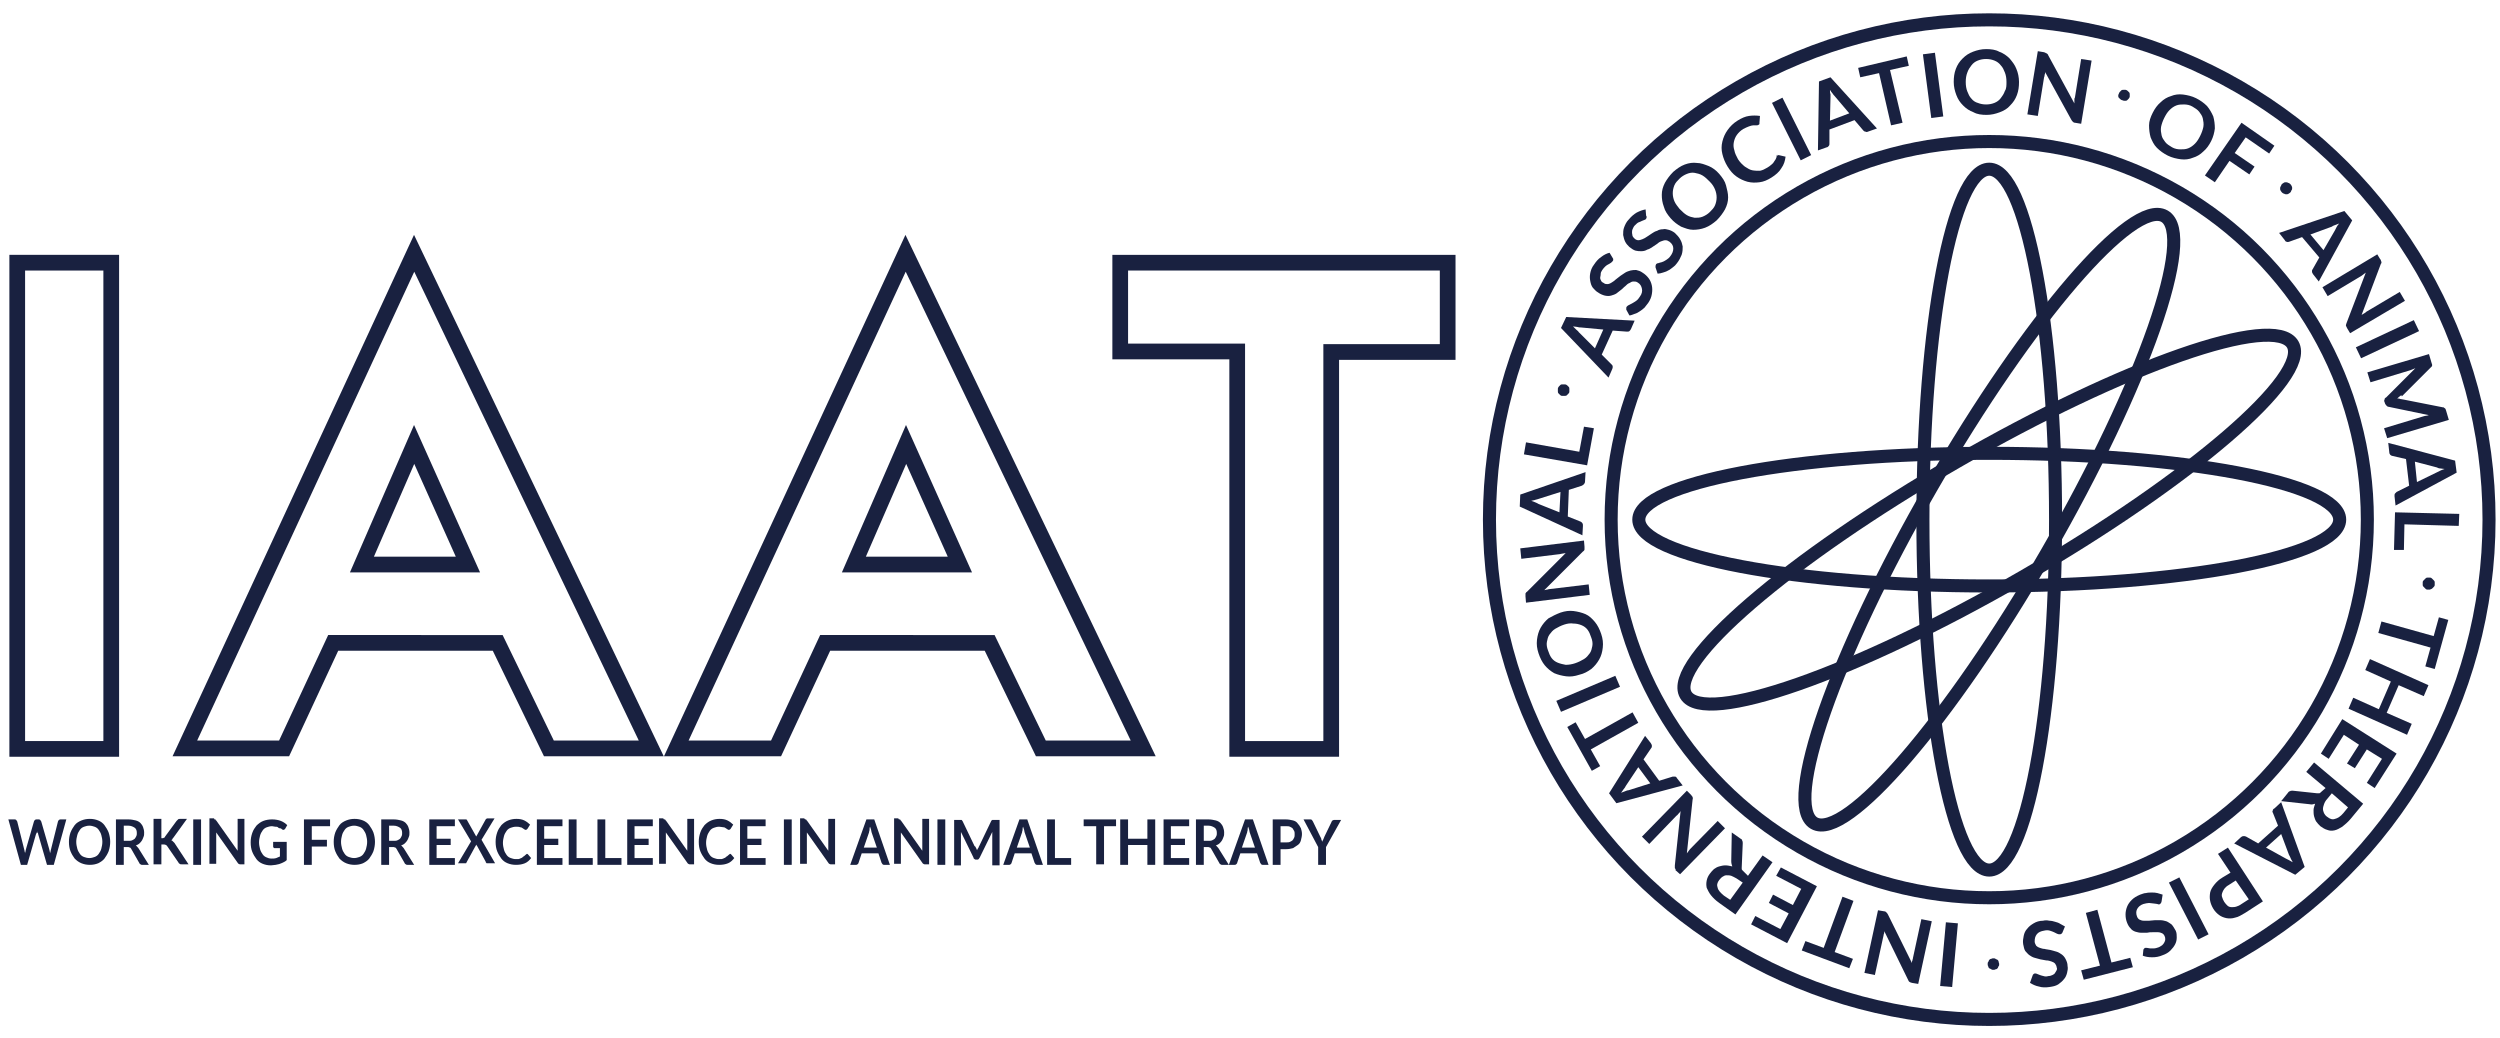 <svg xmlns="http://www.w3.org/2000/svg" xmlns:xlink="http://www.w3.org/1999/xlink" id="Layer_1" x="0px" y="0px" viewBox="0 0 478.7 198.7" style="enable-background:new 0 0 478.7 198.7;" xml:space="preserve"><style type="text/css">	.st0{fill:none;stroke:#192140;stroke-width:3.009;}	.st1{fill:none;stroke:#192140;stroke-width:2.5;}	.st2{fill:#192140;}	.st3{fill:none;stroke:#192140;stroke-width:2.5;stroke-miterlimit:10;}</style><path class="st0" d="M3.3,143.3V50.3h18v93.1H3.3z"></path><path class="st0" d="M124.7,143.3h-19.6l-9.8-20.2H63.8l-9.4,20.2H35.4l43.9-94.8L124.7,143.3z M89.6,108.1l-10.3-23l-10,23H89.6z"></path><path class="st0" d="M236.9,143.3v-76h-22.4V50.3h62.7v17.1h-22.3v76H236.9z"></path><path class="st0" d="M218.9,143.3h-19.6l-9.8-20.2H158l-9.4,20.2h-19.1l43.9-94.8L218.9,143.3z M183.8,108.1l-10.3-23l-10,23H183.8z  "></path><g>	<ellipse class="st1" cx="380.9" cy="99.5" rx="12.7" ry="67.1"></ellipse>	<ellipse transform="matrix(0.5 -0.866 0.866 0.5 104.3 379.621)" class="st1" cx="380.9" cy="99.5" rx="67.1" ry="12.7"></ellipse>	<ellipse transform="matrix(0.866 -0.5 0.5 0.866 1.29 203.784)" class="st1" cx="380.9" cy="99.5" rx="67.1" ry="12.7"></ellipse>	<ellipse class="st1" cx="380.9" cy="99.5" rx="67.1" ry="12.7"></ellipse></g><g>	<path class="st2" d="M1.6,156.9h1.2c0.1,0,0.2,0,0.3,0.1c0.1,0.1,0.1,0.2,0.2,0.3l1.3,5.2c0,0.1,0.1,0.3,0.1,0.4   c0,0.2,0.1,0.3,0.1,0.5c0-0.2,0.1-0.3,0.1-0.5c0-0.1,0.1-0.3,0.1-0.4l1.5-5.2c0-0.1,0.1-0.2,0.2-0.3c0.1-0.1,0.2-0.1,0.3-0.1h0.4   c0.1,0,0.2,0,0.3,0.1c0.1,0.1,0.1,0.2,0.2,0.3l1.5,5.2c0.1,0.3,0.1,0.5,0.2,0.9c0-0.2,0.1-0.3,0.1-0.5c0-0.1,0.1-0.3,0.1-0.4   l1.3-5.2c0-0.1,0.1-0.2,0.2-0.3c0.1-0.1,0.2-0.1,0.3-0.1h1.1l-2.4,8.7H9l-1.7-5.9c0-0.1,0-0.2-0.1-0.2s0-0.2-0.1-0.3   c0,0.1,0,0.2-0.1,0.3s0,0.2-0.1,0.2l-1.7,5.9H4L1.6,156.9z"></path>	<path class="st2" d="M21.1,161.2c0,0.6-0.1,1.2-0.3,1.8c-0.2,0.5-0.5,1-0.8,1.4c-0.3,0.4-0.8,0.7-1.2,0.9c-0.5,0.2-1,0.3-1.6,0.3   c-0.6,0-1.1-0.1-1.6-0.3c-0.5-0.2-0.9-0.5-1.3-0.9c-0.3-0.4-0.6-0.9-0.8-1.4s-0.3-1.1-0.3-1.8s0.1-1.2,0.3-1.8   c0.2-0.5,0.5-1,0.8-1.4c0.3-0.4,0.8-0.7,1.3-0.9c0.5-0.2,1-0.3,1.6-0.3c0.6,0,1.1,0.1,1.6,0.3c0.5,0.2,0.9,0.5,1.2,0.9   c0.3,0.4,0.6,0.9,0.8,1.4C21,160,21.1,160.6,21.1,161.2z M19.6,161.2c0-0.5-0.1-0.9-0.2-1.3s-0.3-0.7-0.5-1s-0.5-0.5-0.8-0.6   c-0.3-0.1-0.6-0.2-1-0.2c-0.4,0-0.7,0.1-1,0.2c-0.3,0.1-0.6,0.3-0.8,0.6s-0.4,0.6-0.5,1s-0.2,0.8-0.2,1.3c0,0.5,0.1,0.9,0.2,1.3   s0.3,0.7,0.5,1c0.2,0.3,0.5,0.5,0.8,0.6c0.3,0.1,0.6,0.2,1,0.2c0.4,0,0.7-0.1,1-0.2c0.3-0.1,0.6-0.3,0.8-0.6c0.2-0.3,0.4-0.6,0.5-1   S19.6,161.7,19.6,161.2z"></path>	<path class="st2" d="M23.7,162.2v3.4h-1.5v-8.7h2.4c0.5,0,1,0.1,1.4,0.2s0.7,0.3,0.9,0.5c0.2,0.2,0.4,0.5,0.5,0.8   c0.1,0.3,0.2,0.6,0.2,1c0,0.3,0,0.6-0.1,0.8c-0.1,0.3-0.2,0.5-0.3,0.7c-0.1,0.2-0.3,0.4-0.5,0.6c-0.2,0.2-0.5,0.3-0.7,0.4   c0.2,0.1,0.3,0.3,0.5,0.5l2,3.2h-1.3c-0.1,0-0.2,0-0.3-0.1c-0.1-0.1-0.2-0.1-0.2-0.2l-1.6-2.8c-0.1-0.1-0.1-0.2-0.2-0.2   s-0.2-0.1-0.3-0.1H23.7z M23.7,161h0.9c0.3,0,0.5,0,0.7-0.1c0.2-0.1,0.4-0.2,0.5-0.3c0.1-0.1,0.2-0.3,0.3-0.5   c0.1-0.2,0.1-0.4,0.1-0.6c0-0.4-0.1-0.8-0.4-1c-0.3-0.2-0.7-0.4-1.2-0.4h-0.9V161z"></path>	<path class="st2" d="M30.8,160.5h0.3c0.1,0,0.2,0,0.3-0.1c0.1,0,0.2-0.1,0.2-0.2l2.2-3c0.1-0.1,0.2-0.2,0.3-0.3   c0.1-0.1,0.2-0.1,0.4-0.1h1.3l-2.6,3.6c-0.1,0.1-0.2,0.2-0.2,0.3s-0.2,0.1-0.2,0.2c0.1,0,0.2,0.1,0.3,0.2c0.1,0.1,0.2,0.2,0.3,0.3   l2.7,4.1h-1.3c-0.2,0-0.3,0-0.4-0.1s-0.2-0.1-0.2-0.2l-2.2-3.2c-0.1-0.1-0.2-0.2-0.2-0.2c-0.1,0-0.2-0.1-0.4-0.1h-0.5v3.8h-1.5   v-8.7h1.5V160.5z"></path>	<path class="st2" d="M38.5,165.6H37v-8.7h1.5V165.6z"></path>	<path class="st2" d="M41.1,156.9c0,0,0.1,0,0.1,0c0,0,0.1,0,0.1,0.1s0.1,0.1,0.1,0.1l4.1,5.8c0-0.1,0-0.3,0-0.4c0-0.1,0-0.3,0-0.4   v-5.3h1.3v8.7h-0.8c-0.1,0-0.2,0-0.3-0.1c-0.1,0-0.1-0.1-0.2-0.2l-4.1-5.8c0,0.1,0,0.3,0,0.4s0,0.2,0,0.3v5.3h-1.3v-8.7H41   C41,156.9,41.1,156.9,41.1,156.9z"></path>	<path class="st2" d="M52,164.4c0.3,0,0.6,0,0.9-0.1c0.2-0.1,0.5-0.2,0.7-0.3v-1.6h-1c-0.1,0-0.2,0-0.2-0.1   c-0.1-0.1-0.1-0.1-0.1-0.2v-0.9h2.6v3.5c-0.2,0.2-0.4,0.3-0.6,0.4s-0.4,0.2-0.7,0.3c-0.2,0.1-0.5,0.1-0.8,0.2   c-0.3,0-0.6,0.1-0.9,0.1c-0.6,0-1.1-0.1-1.6-0.3c-0.5-0.2-0.9-0.5-1.2-0.9c-0.3-0.4-0.6-0.9-0.8-1.4s-0.3-1.1-0.3-1.8   c0-0.7,0.1-1.2,0.3-1.8s0.5-1,0.8-1.4c0.4-0.4,0.8-0.7,1.3-0.9c0.5-0.2,1.1-0.3,1.7-0.3c0.6,0,1.2,0.1,1.7,0.3s0.9,0.5,1.2,0.8   l-0.4,0.7c-0.1,0.1-0.2,0.2-0.3,0.2c-0.1,0-0.2,0-0.3-0.1c-0.1-0.1-0.2-0.2-0.4-0.2s-0.3-0.1-0.4-0.2c-0.1-0.1-0.3-0.1-0.5-0.1   s-0.4-0.1-0.6-0.1c-0.4,0-0.7,0.1-1,0.2c-0.3,0.1-0.6,0.3-0.8,0.6c-0.2,0.3-0.4,0.6-0.5,1s-0.2,0.8-0.2,1.3c0,0.5,0.1,0.9,0.2,1.3   s0.3,0.7,0.5,1c0.2,0.3,0.5,0.5,0.8,0.6C51.3,164.3,51.6,164.4,52,164.4z"></path>	<path class="st2" d="M63.2,156.9v1.3h-3.5v2.6h2.9v1.3h-2.9v3.5h-1.5v-8.7H63.2z"></path>	<path class="st2" d="M71.8,161.2c0,0.6-0.1,1.2-0.3,1.8c-0.2,0.5-0.5,1-0.8,1.4c-0.3,0.4-0.8,0.7-1.2,0.9c-0.5,0.2-1,0.3-1.6,0.3   c-0.6,0-1.1-0.1-1.6-0.3c-0.5-0.2-0.9-0.5-1.3-0.9c-0.3-0.4-0.6-0.9-0.8-1.4s-0.3-1.1-0.3-1.8s0.1-1.2,0.3-1.8   c0.2-0.5,0.5-1,0.8-1.4c0.3-0.4,0.8-0.7,1.3-0.9c0.5-0.2,1-0.3,1.6-0.3c0.6,0,1.1,0.1,1.6,0.3c0.5,0.2,0.9,0.5,1.2,0.9   c0.3,0.4,0.6,0.9,0.8,1.4C71.7,160,71.8,160.6,71.8,161.2z M70.3,161.2c0-0.5-0.1-0.9-0.2-1.3s-0.3-0.7-0.5-1s-0.5-0.5-0.8-0.6   c-0.3-0.1-0.6-0.2-1-0.2c-0.4,0-0.7,0.1-1,0.2c-0.3,0.1-0.6,0.3-0.8,0.6s-0.4,0.6-0.5,1s-0.2,0.8-0.2,1.3c0,0.5,0.1,0.9,0.2,1.3   s0.3,0.7,0.5,1c0.2,0.3,0.5,0.5,0.8,0.6c0.3,0.1,0.6,0.2,1,0.2c0.4,0,0.7-0.1,1-0.2c0.3-0.1,0.6-0.3,0.8-0.6c0.2-0.3,0.4-0.6,0.5-1   S70.3,161.7,70.3,161.2z"></path>	<path class="st2" d="M74.5,162.2v3.4H73v-8.7h2.4c0.5,0,1,0.1,1.4,0.2s0.7,0.3,0.9,0.5c0.2,0.2,0.4,0.5,0.5,0.8   c0.1,0.3,0.2,0.6,0.2,1c0,0.3,0,0.6-0.1,0.8c-0.1,0.3-0.2,0.5-0.3,0.7c-0.1,0.2-0.3,0.4-0.5,0.6c-0.2,0.2-0.5,0.3-0.7,0.4   c0.2,0.1,0.3,0.3,0.5,0.5l2,3.2h-1.3c-0.1,0-0.2,0-0.3-0.1c-0.1-0.1-0.2-0.1-0.2-0.2l-1.6-2.8c-0.1-0.1-0.1-0.2-0.2-0.2   s-0.2-0.1-0.3-0.1H74.5z M74.5,161h0.9c0.3,0,0.5,0,0.7-0.1c0.2-0.1,0.4-0.2,0.5-0.3c0.1-0.1,0.2-0.3,0.3-0.5   c0.1-0.2,0.1-0.4,0.1-0.6c0-0.4-0.1-0.8-0.4-1c-0.3-0.2-0.7-0.4-1.2-0.4h-0.9V161z"></path>	<path class="st2" d="M87.1,156.9v1.3h-3.5v2.4h2.7v1.2h-2.7v2.5h3.5v1.3h-4.9v-8.7H87.1z"></path>	<path class="st2" d="M90.2,161.1l-2.5-4.2h1.4c0.1,0,0.2,0,0.2,0c0,0,0.1,0.1,0.1,0.1l1.8,3.2c0-0.1,0-0.1,0.1-0.2   c0,0,0-0.1,0.1-0.2l1.6-2.9c0.1-0.1,0.2-0.2,0.3-0.2h1.4l-2.5,4.1l2.6,4.5h-1.5c-0.1,0-0.2,0-0.2-0.1c-0.1-0.1-0.1-0.1-0.1-0.2   l-1.8-3.3c0,0,0,0.1,0,0.1s0,0.1-0.1,0.1l-1.7,3.1c0,0.1-0.1,0.1-0.1,0.2s-0.1,0.1-0.2,0.1h-1.4L90.2,161.1z"></path>	<path class="st2" d="M100.9,163.5c0.1,0,0.1,0,0.2,0.1l0.6,0.7c-0.3,0.4-0.7,0.8-1.2,1c-0.5,0.2-1,0.3-1.7,0.3   c-0.6,0-1.1-0.1-1.6-0.3c-0.5-0.2-0.9-0.5-1.2-0.9c-0.3-0.4-0.6-0.9-0.8-1.4s-0.3-1.1-0.3-1.8c0-0.7,0.1-1.2,0.3-1.8s0.5-1,0.8-1.4   c0.4-0.4,0.8-0.7,1.3-0.9c0.5-0.2,1-0.3,1.6-0.3c0.6,0,1.1,0.1,1.5,0.3c0.4,0.2,0.8,0.5,1.1,0.8l-0.5,0.8c0,0-0.1,0.1-0.1,0.1   c0,0-0.1,0.1-0.2,0.1c-0.1,0-0.2,0-0.3-0.1c-0.1-0.1-0.2-0.1-0.3-0.2c-0.1-0.1-0.3-0.2-0.5-0.2c-0.2-0.1-0.5-0.1-0.8-0.1   c-0.4,0-0.7,0.1-1,0.2c-0.3,0.1-0.6,0.3-0.8,0.6c-0.2,0.3-0.4,0.6-0.5,1c-0.1,0.4-0.2,0.8-0.2,1.3c0,0.5,0.1,0.9,0.2,1.3   c0.1,0.4,0.3,0.7,0.5,1c0.2,0.3,0.5,0.5,0.8,0.6c0.3,0.1,0.6,0.2,0.9,0.2c0.2,0,0.4,0,0.5,0c0.2,0,0.3-0.1,0.4-0.1   c0.1-0.1,0.3-0.1,0.4-0.2s0.2-0.2,0.4-0.3c0,0,0.1-0.1,0.1-0.1C100.8,163.6,100.8,163.5,100.9,163.5z"></path>	<path class="st2" d="M107.7,156.9v1.3h-3.5v2.4h2.7v1.2h-2.7v2.5h3.5v1.3h-4.9v-8.7H107.7z"></path>	<path class="st2" d="M110.4,164.3h3.1v1.3h-4.6v-8.7h1.5V164.3z"></path>	<path class="st2" d="M115.9,164.3h3.1v1.3h-4.6v-8.7h1.5V164.3z"></path>	<path class="st2" d="M125,156.9v1.3h-3.5v2.4h2.7v1.2h-2.7v2.5h3.5v1.3h-4.9v-8.7H125z"></path>	<path class="st2" d="M127.2,156.9c0,0,0.1,0,0.1,0c0,0,0.1,0,0.1,0.1s0.1,0.1,0.1,0.1l4.1,5.8c0-0.1,0-0.3,0-0.4c0-0.1,0-0.3,0-0.4   v-5.3h1.3v8.7h-0.8c-0.1,0-0.2,0-0.3-0.1c-0.1,0-0.1-0.1-0.2-0.2l-4.1-5.8c0,0.1,0,0.3,0,0.4c0,0.1,0,0.2,0,0.3v5.3h-1.3v-8.7h0.8   C127.1,156.9,127.1,156.9,127.2,156.9z"></path>	<path class="st2" d="M139.8,163.5c0.1,0,0.1,0,0.2,0.1l0.6,0.7c-0.3,0.4-0.7,0.8-1.2,1c-0.5,0.2-1,0.3-1.7,0.3   c-0.6,0-1.1-0.1-1.6-0.3c-0.5-0.2-0.9-0.5-1.2-0.9c-0.3-0.4-0.6-0.9-0.8-1.4s-0.3-1.1-0.3-1.8c0-0.7,0.1-1.2,0.3-1.8s0.5-1,0.8-1.4   c0.4-0.4,0.8-0.7,1.3-0.9c0.5-0.2,1-0.3,1.6-0.3c0.6,0,1.1,0.1,1.5,0.3c0.4,0.2,0.8,0.5,1.1,0.8l-0.5,0.8c0,0-0.1,0.1-0.1,0.1   c0,0-0.1,0.1-0.2,0.1c-0.1,0-0.2,0-0.3-0.1c-0.1-0.1-0.2-0.1-0.3-0.2c-0.1-0.1-0.3-0.2-0.5-0.2s-0.5-0.1-0.8-0.1   c-0.4,0-0.7,0.1-1,0.2c-0.3,0.1-0.6,0.3-0.8,0.6c-0.2,0.3-0.4,0.6-0.5,1s-0.2,0.8-0.2,1.3c0,0.5,0.1,0.9,0.2,1.3s0.3,0.7,0.5,1   c0.2,0.3,0.5,0.5,0.8,0.6c0.3,0.1,0.6,0.2,0.9,0.2c0.2,0,0.4,0,0.5,0c0.2,0,0.3-0.1,0.4-0.1c0.1-0.1,0.3-0.1,0.4-0.2   c0.1-0.1,0.2-0.2,0.4-0.3c0,0,0.1-0.1,0.1-0.1C139.7,163.6,139.7,163.5,139.8,163.5z"></path>	<path class="st2" d="M146.6,156.9v1.3h-3.5v2.4h2.7v1.2h-2.7v2.5h3.5v1.3h-4.9v-8.7H146.6z"></path>	<path class="st2" d="M151.6,165.6h-1.5v-8.7h1.5V165.6z"></path>	<path class="st2" d="M154.2,156.9c0,0,0.1,0,0.1,0c0,0,0.1,0,0.1,0.1s0.1,0.1,0.1,0.1l4.1,5.8c0-0.1,0-0.3,0-0.4c0-0.1,0-0.3,0-0.4   v-5.3h1.3v8.7h-0.8c-0.1,0-0.2,0-0.3-0.1c-0.1,0-0.1-0.1-0.2-0.2l-4.1-5.8c0,0.1,0,0.3,0,0.4c0,0.1,0,0.2,0,0.3v5.3h-1.3v-8.7h0.8   C154.1,156.9,154.2,156.9,154.2,156.9z"></path>	<path class="st2" d="M170.4,165.6h-1.1c-0.1,0-0.2,0-0.3-0.1c-0.1-0.1-0.1-0.2-0.2-0.3l-0.6-1.8H165l-0.6,1.8   c0,0.1-0.1,0.2-0.2,0.3c-0.1,0.1-0.2,0.1-0.3,0.1h-1.1l3.1-8.7h1.5L170.4,165.6z M165.4,162.3h2.5l-1-2.9c0-0.1-0.1-0.3-0.1-0.5   c-0.1-0.2-0.1-0.4-0.2-0.6c-0.1,0.2-0.1,0.4-0.1,0.6c0,0.2-0.1,0.3-0.1,0.5L165.4,162.3z"></path>	<path class="st2" d="M172.2,156.9c0,0,0.1,0,0.1,0c0,0,0.1,0,0.1,0.1s0.1,0.1,0.1,0.1l4.1,5.8c0-0.1,0-0.3,0-0.4c0-0.1,0-0.3,0-0.4   v-5.3h1.3v8.7h-0.8c-0.1,0-0.2,0-0.3-0.1c-0.1,0-0.1-0.1-0.2-0.2l-4.1-5.8c0,0.1,0,0.3,0,0.4c0,0.1,0,0.2,0,0.3v5.3h-1.3v-8.7h0.8   C172.1,156.9,172.1,156.9,172.2,156.9z"></path>	<path class="st2" d="M181,165.6h-1.5v-8.7h1.5V165.6z"></path>	<path class="st2" d="M186.9,162.4c0.1,0.1,0.1,0.3,0.2,0.4c0-0.1,0.1-0.3,0.2-0.4s0.1-0.3,0.2-0.4l2.3-4.8c0-0.1,0.1-0.1,0.1-0.1   c0,0,0.1-0.1,0.1-0.1c0,0,0.1,0,0.1,0s0.1,0,0.2,0h1.1v8.7H190V160c0-0.1,0-0.2,0-0.3c0-0.1,0-0.2,0-0.4l-2.4,4.9   c-0.1,0.1-0.1,0.2-0.2,0.3c-0.1,0.1-0.2,0.1-0.3,0.1h-0.2c-0.1,0-0.2,0-0.3-0.1c-0.1-0.1-0.2-0.1-0.2-0.3l-2.4-4.9   c0,0.1,0,0.3,0,0.4c0,0.1,0,0.2,0,0.4v5.6h-1.3v-8.7h1.1c0.1,0,0.1,0,0.2,0s0.1,0,0.1,0c0,0,0.1,0,0.1,0.1c0,0,0.1,0.1,0.1,0.1   l2.3,4.8C186.8,162.1,186.8,162.2,186.9,162.4z"></path>	<path class="st2" d="M199.7,165.6h-1.1c-0.1,0-0.2,0-0.3-0.1c-0.1-0.1-0.1-0.2-0.2-0.3l-0.6-1.8h-3.2l-0.6,1.8   c0,0.1-0.1,0.2-0.2,0.3c-0.1,0.1-0.2,0.1-0.3,0.1h-1.1l3.1-8.7h1.5L199.7,165.6z M194.7,162.3h2.5l-1-2.9c0-0.1-0.1-0.3-0.1-0.5   c-0.1-0.2-0.1-0.4-0.2-0.6c-0.1,0.2-0.1,0.4-0.1,0.6c0,0.2-0.1,0.3-0.1,0.5L194.7,162.3z"></path>	<path class="st2" d="M202,164.3h3.1v1.3h-4.6v-8.7h1.5V164.3z"></path>	<path class="st2" d="M213.7,156.9v1.3h-2.3v7.3h-1.5v-7.3h-2.4v-1.3H213.7z"></path>	<path class="st2" d="M221.2,165.6h-1.5v-3.8h-3.7v3.8h-1.5v-8.7h1.5v3.7h3.7v-3.7h1.5V165.6z"></path>	<path class="st2" d="M227.7,156.9v1.3h-3.5v2.4h2.7v1.2h-2.7v2.5h3.5v1.3h-4.9v-8.7H227.7z"></path>	<path class="st2" d="M230.5,162.2v3.4H229v-8.7h2.4c0.5,0,1,0.1,1.4,0.2s0.7,0.3,0.9,0.5c0.2,0.2,0.4,0.5,0.5,0.8   c0.1,0.3,0.2,0.6,0.2,1c0,0.3,0,0.6-0.1,0.8c-0.1,0.3-0.2,0.5-0.3,0.7c-0.1,0.2-0.3,0.4-0.5,0.6s-0.5,0.3-0.7,0.4   c0.2,0.1,0.3,0.3,0.5,0.5l2,3.2h-1.3c-0.1,0-0.2,0-0.3-0.1c-0.1-0.1-0.2-0.1-0.2-0.2l-1.6-2.8c-0.1-0.1-0.1-0.2-0.2-0.2   s-0.2-0.1-0.3-0.1H230.5z M230.5,161h0.9c0.3,0,0.5,0,0.7-0.1s0.4-0.2,0.5-0.3c0.1-0.1,0.2-0.3,0.3-0.5c0.1-0.2,0.1-0.4,0.1-0.6   c0-0.4-0.1-0.8-0.4-1c-0.3-0.2-0.7-0.4-1.2-0.4h-0.9V161z"></path>	<path class="st2" d="M242.9,165.6h-1.1c-0.1,0-0.2,0-0.3-0.1c-0.1-0.1-0.1-0.2-0.2-0.3l-0.6-1.8h-3.2l-0.6,1.8   c0,0.1-0.1,0.2-0.2,0.3c-0.1,0.1-0.2,0.1-0.3,0.1h-1.1l3.1-8.7h1.5L242.9,165.6z M237.8,162.3h2.5l-1-2.9c0-0.1-0.1-0.3-0.1-0.5   c-0.1-0.2-0.1-0.4-0.2-0.6c-0.1,0.2-0.1,0.4-0.1,0.6c0,0.2-0.1,0.3-0.1,0.5L237.8,162.3z"></path>	<path class="st2" d="M245.2,162.5v3.1h-1.5v-8.7h2.5c0.5,0,1,0.1,1.4,0.2c0.4,0.1,0.7,0.3,0.9,0.6c0.2,0.2,0.4,0.5,0.6,0.9   c0.1,0.3,0.2,0.7,0.2,1.1c0,0.4-0.1,0.8-0.2,1.2s-0.3,0.7-0.6,0.9s-0.6,0.4-0.9,0.6c-0.4,0.1-0.8,0.2-1.3,0.2H245.2z M245.2,161.3   h1.1c0.3,0,0.5,0,0.7-0.1s0.4-0.2,0.5-0.3s0.2-0.3,0.3-0.5c0.1-0.2,0.1-0.4,0.1-0.7c0-0.2,0-0.4-0.1-0.6c-0.1-0.2-0.2-0.3-0.3-0.5   c-0.1-0.1-0.3-0.2-0.5-0.3c-0.2-0.1-0.4-0.1-0.7-0.1h-1.1V161.3z"></path>	<path class="st2" d="M253.9,162.2v3.4h-1.5v-3.4l-2.8-5.3h1.3c0.1,0,0.2,0,0.3,0.1c0.1,0.1,0.1,0.2,0.2,0.3l1.4,2.9   c0.1,0.2,0.2,0.3,0.2,0.5c0.1,0.2,0.1,0.3,0.2,0.5c0-0.2,0.1-0.3,0.2-0.5c0.1-0.2,0.1-0.3,0.2-0.5l1.4-2.9c0-0.1,0.1-0.2,0.2-0.2   c0.1-0.1,0.2-0.1,0.3-0.1h1.3L253.9,162.2z"></path></g><g>	<path class="st2" d="M372.6,176.6l2.3,0.2l-1.1,12.2l-2.3-0.2L372.6,176.6z"></path>	<path class="st2" d="M365.8,188.1c-0.1,0-0.1-0.1-0.2-0.1c0,0-0.1-0.1-0.1-0.1c0-0.1-0.1-0.1-0.1-0.2l-4.6-9.4c0,0.2,0,0.4-0.1,0.6   c0,0.2-0.1,0.4-0.1,0.5l-1.6,7.3l-2-0.4l2.6-12l1.2,0.2c0.2,0,0.3,0.1,0.4,0.2c0.1,0.1,0.2,0.2,0.3,0.4l4.6,9.3   c0-0.2,0-0.4,0.1-0.5c0-0.2,0.1-0.3,0.1-0.5l1.6-7.4l2,0.4l-2.6,12l-1.2-0.2C366,188.2,365.9,188.1,365.8,188.1z"></path>	<path class="st2" d="M345,182l0.7-1.8l3.5,1.3l3.6-9.8l2.1,0.8l-3.6,9.8l3.5,1.3l-0.7,1.8L345,182z"></path>	<path class="st2" d="M335.3,177l0.8-1.6l4.8,2.5l1.6-3l-3.8-2l0.8-1.6l3.8,2l1.6-3.1l-4.8-2.5l0.9-1.6l6.9,3.6l-5.7,10.9L335.3,177   z"></path>	<path class="st2" d="M334.7,167.7l2.8-3.9l1.9,1.3l-7.1,10l-3.1-2.2c-0.7-0.5-1.2-1-1.6-1.5c-0.4-0.5-0.6-1-0.8-1.4   c-0.1-0.5-0.1-0.9,0-1.4c0.1-0.5,0.3-0.9,0.6-1.3c0.2-0.3,0.5-0.6,0.8-0.9c0.3-0.2,0.6-0.4,1-0.5c0.4-0.1,0.7-0.2,1.2-0.2   c0.4,0,0.8,0.1,1.3,0.2c-0.1-0.3-0.2-0.6-0.2-1l0.1-5.5l1.7,1.2c0.2,0.1,0.3,0.2,0.3,0.4c0.1,0.1,0.1,0.3,0.1,0.5l-0.2,4.7   c0,0.2,0,0.3,0.1,0.4c0.1,0.1,0.2,0.2,0.4,0.4L334.7,167.7z M333.7,169l-1.2-0.8c-0.4-0.2-0.7-0.4-1-0.5c-0.3-0.1-0.6-0.1-0.9-0.1   c-0.3,0-0.5,0.1-0.8,0.3s-0.4,0.4-0.6,0.6c-0.4,0.5-0.5,1-0.3,1.5c0.1,0.5,0.6,1,1.2,1.5l1.2,0.8L333.7,169z"></path>	<path class="st2" d="M320.8,166.4c0-0.1-0.1-0.1-0.1-0.2c0-0.1,0-0.1,0-0.2c0-0.1,0-0.2,0-0.3l1.1-10.4c-0.1,0.2-0.2,0.3-0.4,0.5   c-0.1,0.1-0.2,0.3-0.4,0.4l-5.2,5.4l-1.4-1.4l8.6-8.8l0.8,0.8c0.1,0.1,0.2,0.3,0.3,0.4c0,0.1,0.1,0.3,0,0.5l-1.1,10.3   c0.1-0.1,0.2-0.3,0.3-0.4c0.1-0.1,0.2-0.3,0.3-0.4l5.3-5.4l1.4,1.4l-8.6,8.8l-0.9-0.8C320.9,166.5,320.9,166.5,320.8,166.4z"></path>	<path class="st2" d="M315,140.9l1.1,1.4c0.1,0.2,0.2,0.3,0.2,0.5c0,0.2,0,0.3-0.1,0.4l-1.5,2.2l3,4.1l2.6-0.8c0.1,0,0.3,0,0.4,0   c0.2,0,0.3,0.1,0.4,0.3l1.1,1.4l-12.7,3.4l-1.4-1.9L315,140.9z M316,150l-2.3-3.1l-2.4,3.6c-0.1,0.2-0.2,0.4-0.4,0.6   c-0.1,0.2-0.3,0.4-0.5,0.7c0.3-0.1,0.5-0.2,0.8-0.3c0.2-0.1,0.5-0.2,0.7-0.2L316,150z"></path>	<path class="st2" d="M300.1,139.2l1.6-0.9l1.8,3.2l9.1-5.1l1.1,2l-9.1,5.1l1.8,3.2l-1.6,0.9L300.1,139.2z"></path>	<path class="st2" d="M309.3,129.4l0.9,2.1l-11.3,4.8l-0.9-2.1L309.3,129.4z"></path>	<path class="st2" d="M298.8,117.3c0.9-0.3,1.7-0.4,2.5-0.3c0.8,0.1,1.6,0.3,2.3,0.6s1.3,0.9,1.8,1.5c0.5,0.6,0.9,1.4,1.2,2.3   c0.3,0.9,0.4,1.7,0.3,2.6s-0.3,1.6-0.7,2.3c-0.4,0.7-0.9,1.3-1.5,1.8c-0.7,0.5-1.4,0.9-2.3,1.1c-0.9,0.3-1.7,0.4-2.5,0.3   c-0.8-0.1-1.6-0.3-2.3-0.6c-0.7-0.4-1.3-0.9-1.8-1.5c-0.5-0.6-0.9-1.4-1.2-2.3c-0.3-0.9-0.4-1.7-0.3-2.6c0.1-0.8,0.3-1.6,0.7-2.3   c0.4-0.7,0.9-1.3,1.5-1.8C297.2,118,298,117.6,298.8,117.3z M299.5,119.6c-0.6,0.2-1.2,0.5-1.7,0.8c-0.5,0.3-0.8,0.7-1.1,1.1   c-0.3,0.4-0.4,0.9-0.5,1.4c-0.1,0.5,0,1.1,0.2,1.6c0.2,0.6,0.4,1.1,0.7,1.5c0.3,0.4,0.7,0.7,1.2,0.9c0.5,0.2,1,0.3,1.5,0.4   c0.6,0,1.2-0.1,1.8-0.3c0.6-0.2,1.2-0.5,1.7-0.8c0.5-0.3,0.8-0.7,1.1-1.1c0.3-0.4,0.4-0.9,0.5-1.4c0.1-0.5,0-1.1-0.2-1.6   c-0.2-0.6-0.4-1.1-0.7-1.5c-0.3-0.4-0.7-0.7-1.2-0.9c-0.5-0.2-1-0.3-1.5-0.3C300.7,119.3,300.1,119.4,299.5,119.6z"></path>	<path class="st2" d="M292.1,113.9c0-0.1,0-0.1,0-0.2c0-0.1,0-0.1,0.1-0.2c0-0.1,0.1-0.1,0.2-0.2l7.4-7.4c-0.2,0-0.4,0.1-0.6,0.1   c-0.2,0-0.4,0.1-0.5,0.1l-7.4,0.9l-0.2-2l12.2-1.5l0.1,1.2c0,0.2,0,0.3,0,0.5c0,0.1-0.1,0.3-0.3,0.4l-7.4,7.4   c0.2,0,0.4-0.1,0.5-0.1c0.2,0,0.3-0.1,0.5-0.1l7.5-0.9l0.2,2l-12.2,1.5l-0.1-1.2C292.1,114,292.1,113.9,292.1,113.9z"></path>	<path class="st2" d="M303.6,90.4l-0.1,1.8c0,0.2-0.1,0.4-0.2,0.5c-0.1,0.1-0.2,0.2-0.4,0.3l-2.5,0.8l-0.2,5.1l2.5,1   c0.1,0.1,0.2,0.1,0.3,0.3c0.1,0.1,0.1,0.3,0.1,0.5l-0.1,1.8L291,97l0.1-2.3L303.6,90.4z M298.6,98.1l0.2-3.9l-4.1,1.3   c-0.2,0.1-0.4,0.1-0.7,0.2c-0.2,0.1-0.5,0.1-0.8,0.2c0.3,0.1,0.6,0.2,0.8,0.3c0.2,0.1,0.5,0.2,0.6,0.3L298.6,98.1z"></path>	<path class="st2" d="M302.4,86.5l0.9-4.8l1.9,0.3l-1.3,7.1L291.8,87l0.4-2.3L302.4,86.5z"></path>	<path class="st2" d="M299.1,75.8c-0.2,0-0.3-0.1-0.4-0.2c-0.1-0.1-0.2-0.2-0.3-0.3c-0.1-0.1-0.1-0.3-0.1-0.4c0-0.1,0-0.3,0-0.5   c0-0.1,0.1-0.3,0.2-0.4c0.1-0.1,0.2-0.2,0.3-0.3c0.1-0.1,0.3-0.1,0.4-0.1c0.1,0,0.3,0,0.5,0c0.1,0,0.3,0.1,0.4,0.2   c0.1,0.1,0.2,0.2,0.3,0.3c0.1,0.1,0.1,0.3,0.1,0.4c0,0.2,0,0.3,0,0.5c0,0.2-0.1,0.3-0.2,0.4c-0.1,0.1-0.2,0.2-0.3,0.3   c-0.1,0.1-0.3,0.1-0.4,0.1C299.4,75.8,299.2,75.8,299.1,75.8z"></path>	<path class="st2" d="M313,61.4l-0.7,1.6c-0.1,0.2-0.2,0.3-0.3,0.4c-0.1,0.1-0.3,0.1-0.5,0.1l-2.7-0.2l-2.1,4.6l1.9,1.9   c0.1,0.1,0.2,0.2,0.2,0.4c0,0.2,0,0.3-0.1,0.5l-0.7,1.6l-9.1-9.5l1-2.1L313,61.4z M305.4,66.7l1.6-3.6l-4.3-0.4   c-0.2,0-0.4,0-0.7-0.1c-0.3,0-0.5-0.1-0.8-0.1c0.2,0.2,0.4,0.4,0.6,0.6c0.2,0.2,0.4,0.3,0.5,0.5L305.4,66.7z"></path>	<path class="st2" d="M308.8,49.4c0.1,0.1,0.1,0.2,0.1,0.3c0,0.1,0,0.2-0.1,0.3c-0.1,0.1-0.2,0.2-0.3,0.3c-0.2,0.1-0.3,0.2-0.5,0.3   c-0.2,0.1-0.4,0.2-0.6,0.4s-0.4,0.4-0.6,0.7c-0.2,0.3-0.3,0.5-0.3,0.8s-0.1,0.5-0.1,0.7c0,0.2,0.1,0.4,0.2,0.6   c0.1,0.2,0.3,0.3,0.5,0.4c0.2,0.2,0.5,0.2,0.7,0.2c0.2,0,0.5-0.1,0.8-0.3c0.3-0.2,0.5-0.3,0.8-0.6c0.3-0.2,0.6-0.5,0.9-0.7   c0.3-0.2,0.6-0.4,0.9-0.6c0.3-0.2,0.7-0.3,1-0.4c0.4-0.1,0.7-0.1,1.1-0.1c0.4,0.1,0.8,0.2,1.2,0.5c0.5,0.3,0.9,0.7,1.2,1.1   c0.3,0.4,0.5,0.9,0.6,1.4c0.1,0.5,0.1,1,0,1.6c-0.1,0.6-0.3,1.1-0.7,1.7c-0.2,0.3-0.5,0.6-0.7,0.9c-0.3,0.3-0.6,0.5-0.9,0.7   c-0.3,0.2-0.6,0.4-1,0.5c-0.3,0.1-0.7,0.3-1,0.3l-0.6-1.1c0-0.1,0-0.2,0-0.3c0-0.1,0-0.2,0.1-0.3c0.1-0.1,0.2-0.2,0.4-0.3   c0.2-0.1,0.4-0.2,0.6-0.3c0.2-0.1,0.5-0.3,0.8-0.5c0.3-0.2,0.5-0.5,0.7-0.8c0.4-0.5,0.5-1.1,0.4-1.5c-0.1-0.5-0.3-0.9-0.8-1.2   c-0.3-0.2-0.5-0.2-0.8-0.2c-0.3,0-0.5,0.1-0.8,0.3c-0.3,0.1-0.5,0.3-0.8,0.6c-0.3,0.2-0.5,0.5-0.8,0.7c-0.3,0.2-0.6,0.5-0.9,0.7   c-0.3,0.2-0.7,0.3-1,0.4c-0.4,0.1-0.7,0.1-1.2,0c-0.4-0.1-0.9-0.3-1.3-0.6c-0.4-0.2-0.7-0.6-1-0.9c-0.3-0.4-0.4-0.8-0.5-1.3   c-0.1-0.5-0.1-1,0-1.5s0.3-1.1,0.7-1.6c0.4-0.6,0.8-1.1,1.4-1.5c0.5-0.4,1.1-0.7,1.6-0.8L308.8,49.4z"></path>	<path class="st2" d="M315.2,41.3c0.1,0.1,0.1,0.2,0.1,0.3c0,0.1-0.1,0.2-0.1,0.3c-0.1,0.1-0.2,0.2-0.3,0.2   c-0.2,0.1-0.3,0.1-0.5,0.2c-0.2,0.1-0.4,0.2-0.7,0.3c-0.2,0.1-0.5,0.4-0.7,0.6c-0.2,0.2-0.3,0.5-0.4,0.7c-0.1,0.2-0.1,0.5-0.1,0.7   c0,0.2,0.1,0.4,0.1,0.6c0.1,0.2,0.2,0.3,0.4,0.5c0.2,0.2,0.5,0.3,0.7,0.3c0.3,0,0.5-0.1,0.8-0.2c0.3-0.1,0.6-0.3,0.9-0.5   c0.3-0.2,0.6-0.4,0.9-0.6c0.3-0.2,0.6-0.4,1-0.5c0.3-0.2,0.7-0.3,1.1-0.3c0.4-0.1,0.7,0,1.1,0.1c0.4,0.1,0.8,0.3,1.2,0.6   c0.4,0.4,0.8,0.8,1,1.2c0.3,0.5,0.4,0.9,0.5,1.4c0,0.5,0,1-0.2,1.6c-0.2,0.5-0.5,1.1-0.9,1.6c-0.2,0.3-0.5,0.6-0.8,0.8   c-0.3,0.2-0.6,0.5-0.9,0.6c-0.3,0.2-0.7,0.3-1,0.4c-0.3,0.1-0.7,0.2-1,0.2l-0.4-1.2c0-0.1,0-0.2,0-0.3c0-0.1,0.1-0.2,0.1-0.3   c0.1-0.1,0.2-0.2,0.4-0.2c0.2-0.1,0.4-0.1,0.7-0.2c0.3-0.1,0.5-0.2,0.8-0.4c0.3-0.2,0.6-0.4,0.8-0.7c0.4-0.5,0.6-1,0.6-1.5   c0-0.5-0.2-0.9-0.7-1.3c-0.3-0.2-0.5-0.3-0.8-0.3c-0.3,0-0.5,0.1-0.8,0.2c-0.3,0.1-0.6,0.3-0.8,0.5c-0.3,0.2-0.6,0.4-0.9,0.6   c-0.3,0.2-0.6,0.4-1,0.5c-0.3,0.2-0.7,0.3-1.1,0.3c-0.4,0-0.7,0-1.1-0.1c-0.4-0.1-0.8-0.4-1.2-0.7c-0.3-0.3-0.6-0.6-0.8-1   c-0.2-0.4-0.3-0.8-0.4-1.3c0-0.5,0-1,0.2-1.5c0.2-0.5,0.4-1,0.9-1.5c0.5-0.6,1-1,1.5-1.3c0.6-0.3,1.1-0.5,1.7-0.6L315.2,41.3z"></path>	<path class="st2" d="M329.2,33.3c0.6,0.7,1.1,1.4,1.3,2.2s0.4,1.5,0.4,2.3c0,0.8-0.2,1.5-0.6,2.3c-0.4,0.7-0.9,1.4-1.6,2.1   c-0.7,0.6-1.4,1.1-2.2,1.4c-0.8,0.3-1.6,0.4-2.3,0.4c-0.8,0-1.5-0.3-2.3-0.6c-0.7-0.4-1.4-0.9-2-1.6c-0.6-0.7-1.1-1.4-1.3-2.2   c-0.3-0.8-0.4-1.5-0.4-2.3c0-0.8,0.2-1.5,0.6-2.3c0.4-0.7,0.9-1.4,1.6-2.1c0.7-0.6,1.4-1.1,2.2-1.4c0.8-0.3,1.6-0.4,2.3-0.3   c0.8,0,1.5,0.3,2.3,0.6C327.9,32.1,328.6,32.6,329.2,33.3z M327.4,34.8c-0.5-0.5-0.9-0.9-1.4-1.2c-0.5-0.3-1-0.4-1.5-0.5   c-0.5-0.1-1,0-1.5,0.2c-0.5,0.2-1,0.5-1.4,0.9c-0.4,0.4-0.8,0.8-1,1.3c-0.2,0.5-0.3,1-0.3,1.5c0,0.5,0.1,1,0.3,1.5   c0.2,0.5,0.6,1,1,1.5c0.5,0.5,0.9,0.9,1.4,1.2c0.5,0.3,1,0.4,1.5,0.5c0.5,0,1,0,1.5-0.2c0.5-0.2,1-0.5,1.4-0.9   c0.4-0.4,0.8-0.8,1-1.3c0.2-0.5,0.3-1,0.3-1.5c0-0.5-0.1-1-0.3-1.5C328.2,35.8,327.9,35.3,327.4,34.8z"></path>	<path class="st2" d="M340.3,29.8c0.1-0.1,0.2-0.1,0.3-0.1l1.3,0.3c-0.1,0.8-0.3,1.5-0.8,2.2c-0.4,0.7-1.1,1.3-1.9,1.8   c-0.8,0.5-1.5,0.8-2.3,0.9c-0.8,0.1-1.5,0.1-2.3-0.1c-0.7-0.2-1.4-0.5-2.1-1c-0.7-0.5-1.2-1.1-1.7-1.9c-0.5-0.8-0.8-1.6-1-2.4   c-0.2-0.8-0.2-1.6,0-2.4c0.2-0.8,0.5-1.5,1-2.2c0.5-0.7,1.1-1.3,1.9-1.8c0.8-0.5,1.5-0.8,2.2-0.9c0.7-0.1,1.4-0.1,2.1,0l-0.1,1.3   c0,0.1,0,0.2,0,0.2c0,0.1-0.1,0.2-0.2,0.2c-0.1,0.1-0.2,0.1-0.4,0.1c-0.2,0-0.4,0-0.6,0c-0.2,0-0.5,0.1-0.8,0.2s-0.7,0.3-1.1,0.5   c-0.5,0.3-0.9,0.7-1.2,1.1c-0.3,0.4-0.5,0.9-0.6,1.4c-0.1,0.5-0.1,1,0.1,1.6c0.1,0.6,0.4,1.1,0.7,1.7c0.4,0.6,0.8,1,1.3,1.4   c0.5,0.3,0.9,0.6,1.4,0.7c0.5,0.1,1,0.1,1.5,0.1c0.5-0.1,0.9-0.3,1.4-0.6c0.3-0.2,0.5-0.3,0.7-0.5c0.2-0.2,0.4-0.3,0.5-0.5   c0.1-0.2,0.3-0.4,0.4-0.6c0.1-0.2,0.2-0.4,0.2-0.7c0-0.1,0-0.1,0.1-0.2C340.2,29.9,340.2,29.9,340.3,29.8z"></path>	<path class="st2" d="M346.8,29.7l-2,1l-5.5-11l2-1L346.8,29.7z"></path>	<path class="st2" d="M359.4,24.6l-1.7,0.6c-0.2,0.1-0.4,0.1-0.5,0c-0.2,0-0.3-0.1-0.4-0.2l-1.7-2l-4.8,1.8l0,2.7   c0,0.1,0,0.3-0.1,0.4c-0.1,0.1-0.2,0.3-0.4,0.3l-1.7,0.6l0.2-13.2l2.2-0.8L359.4,24.6z M350.4,23.1l3.7-1.4l-2.8-3.3   c-0.1-0.1-0.3-0.3-0.4-0.5c-0.2-0.2-0.3-0.4-0.5-0.7c0,0.3,0,0.6,0.1,0.8c0,0.3,0,0.5,0,0.7L350.4,23.1z"></path>	<path class="st2" d="M365.1,10.8l0.4,1.8l-3.6,0.8l2.4,10.1l-2.2,0.5L359.8,14l-3.6,0.8l-0.4-1.8L365.1,10.8z"></path>	<path class="st2" d="M372.1,22.3l-2.3,0.3l-1.6-12.2l2.3-0.3L372.1,22.3z"></path>	<path class="st2" d="M386.6,15.7c0,0.9-0.1,1.7-0.4,2.5c-0.3,0.8-0.7,1.4-1.3,2c-0.5,0.6-1.2,1-2,1.3c-0.8,0.3-1.6,0.5-2.5,0.5   c-0.9,0-1.8-0.1-2.5-0.5c-0.8-0.3-1.4-0.7-2-1.3s-1-1.2-1.3-2c-0.3-0.8-0.5-1.6-0.5-2.5c0-0.9,0.1-1.7,0.4-2.5   c0.3-0.8,0.7-1.4,1.3-2s1.2-1,2-1.3c0.8-0.3,1.6-0.5,2.5-0.5c0.9,0,1.8,0.1,2.5,0.5c0.8,0.3,1.4,0.7,2,1.3c0.5,0.6,1,1.2,1.3,2   C386.4,13.9,386.6,14.8,386.6,15.7z M384.2,15.7c0-0.7-0.1-1.3-0.3-1.8c-0.2-0.5-0.4-1-0.8-1.4c-0.3-0.4-0.7-0.7-1.2-0.9   c-0.5-0.2-1-0.3-1.6-0.3c-0.6,0-1.1,0.1-1.6,0.3c-0.5,0.2-0.9,0.5-1.2,0.9s-0.6,0.8-0.8,1.4c-0.2,0.5-0.3,1.1-0.3,1.8   c0,0.7,0.1,1.3,0.3,1.8c0.2,0.5,0.4,1,0.8,1.4c0.3,0.4,0.8,0.7,1.2,0.8c0.5,0.2,1,0.3,1.6,0.3c0.6,0,1.1-0.1,1.6-0.3   c0.5-0.2,0.9-0.5,1.2-0.9c0.3-0.4,0.6-0.8,0.8-1.4C384.2,17,384.2,16.3,384.2,15.7z"></path>	<path class="st2" d="M391.8,10.2c0.1,0,0.1,0,0.2,0.1c0,0,0.1,0.1,0.1,0.1s0.1,0.1,0.1,0.2l5,9.2c0-0.2,0-0.4,0-0.6   c0-0.2,0-0.4,0.1-0.5l1.2-7.4l2,0.3l-2,12.1l-1.2-0.2c-0.2,0-0.3-0.1-0.4-0.2c-0.1-0.1-0.2-0.2-0.3-0.4l-5-9.1c0,0.2,0,0.4-0.1,0.5   c0,0.2,0,0.3-0.1,0.5l-1.2,7.4l-2-0.3l2-12.1l1.2,0.2C391.6,10.1,391.7,10.1,391.8,10.2z"></path>	<path class="st2" d="M405.7,18c0-0.1,0.1-0.3,0.2-0.4c0.1-0.1,0.2-0.2,0.3-0.3c0.1-0.1,0.3-0.1,0.4-0.1c0.1,0,0.3,0,0.4,0   c0.1,0,0.3,0.1,0.4,0.2c0.1,0.1,0.2,0.2,0.3,0.3c0.1,0.1,0.1,0.3,0.1,0.4c0,0.2,0,0.3,0,0.4c0,0.1-0.1,0.3-0.2,0.4   c-0.1,0.1-0.2,0.2-0.3,0.3c-0.1,0.1-0.3,0.1-0.4,0.1c-0.2,0-0.3,0-0.5-0.1c-0.1,0-0.3-0.1-0.4-0.2c-0.1-0.1-0.2-0.2-0.3-0.3   c-0.1-0.1-0.1-0.3-0.1-0.4C405.6,18.3,405.6,18.1,405.7,18z"></path>	<path class="st2" d="M423.4,27c-0.4,0.8-0.9,1.5-1.5,2c-0.6,0.6-1.3,1-2,1.2c-0.7,0.3-1.5,0.4-2.3,0.3c-0.8-0.1-1.7-0.3-2.5-0.7   c-0.8-0.4-1.5-0.9-2.1-1.5s-0.9-1.3-1.2-2c-0.2-0.7-0.3-1.5-0.3-2.3s0.3-1.6,0.7-2.4c0.4-0.8,0.9-1.5,1.5-2c0.6-0.6,1.3-1,2-1.2   c0.7-0.3,1.5-0.4,2.3-0.3c0.8,0.1,1.7,0.3,2.5,0.7c0.8,0.4,1.5,0.9,2.1,1.5c0.5,0.6,0.9,1.3,1.2,2c0.2,0.7,0.3,1.5,0.3,2.3   C424,25.4,423.8,26.2,423.4,27z M421.3,26c0.3-0.6,0.5-1.2,0.6-1.7c0.1-0.6,0-1.1-0.1-1.6c-0.1-0.5-0.4-0.9-0.7-1.3   c-0.3-0.4-0.8-0.7-1.3-1c-0.5-0.3-1.1-0.4-1.6-0.4c-0.5,0-1,0-1.5,0.2c-0.5,0.2-0.9,0.5-1.3,0.9c-0.4,0.4-0.7,0.9-1,1.5   c-0.3,0.6-0.5,1.2-0.6,1.7c-0.1,0.6,0,1.1,0.1,1.6c0.1,0.5,0.4,0.9,0.7,1.3s0.8,0.7,1.3,1c0.5,0.3,1.1,0.4,1.6,0.4   c0.5,0,1,0,1.5-0.2c0.5-0.2,0.9-0.5,1.3-0.9C420.7,27.1,421,26.6,421.3,26z"></path>	<path class="st2" d="M435.5,27.9l-1,1.5l-4.5-3.1l-2.1,3l3.8,2.6l-1,1.5l-3.8-2.6l-2.8,4.1l-1.9-1.3l7-10.1L435.5,27.9z"></path>	<path class="st2" d="M436.9,35.3c0.1-0.1,0.2-0.2,0.4-0.3c0.1-0.1,0.3-0.1,0.4-0.1s0.3,0,0.4,0.1c0.1,0,0.3,0.1,0.4,0.2   c0.1,0.1,0.2,0.2,0.3,0.4s0.1,0.3,0.1,0.4c0,0.1,0,0.3-0.1,0.4s-0.1,0.3-0.2,0.4c-0.1,0.1-0.2,0.2-0.4,0.3   c-0.1,0.1-0.3,0.1-0.4,0.1c-0.1,0-0.3,0-0.4-0.1c-0.1,0-0.3-0.1-0.4-0.2c-0.1-0.1-0.2-0.2-0.3-0.4c-0.1-0.1-0.1-0.3-0.1-0.4   c0-0.1,0-0.3,0.1-0.4S436.8,35.4,436.9,35.3z"></path>	<path class="st2" d="M444,53.9l-1.1-1.4c-0.1-0.2-0.2-0.3-0.2-0.5c0-0.2,0-0.3,0.1-0.4l1.3-2.3l-3.3-3.9l-2.5,0.9   c-0.1,0-0.3,0.1-0.4,0c-0.2,0-0.3-0.1-0.4-0.3l-1.1-1.4l12.5-4.2l1.5,1.8L444,53.9z M442.4,44.9l2.5,3l2.2-3.8   c0.1-0.2,0.2-0.4,0.3-0.6s0.3-0.5,0.5-0.7c-0.3,0.1-0.5,0.2-0.8,0.3s-0.5,0.2-0.6,0.3L442.4,44.9z"></path>	<path class="st2" d="M455.9,49.9c0,0.1,0,0.1,0.1,0.2c0,0.1,0,0.1,0,0.2c0,0.1,0,0.1-0.1,0.2l-3.7,9.8c0.2-0.1,0.3-0.2,0.5-0.3   c0.2-0.1,0.3-0.2,0.4-0.3l6.4-3.8l1,1.7L450,63.8l-0.6-1c-0.1-0.2-0.1-0.3-0.2-0.4c0-0.1,0-0.3,0.1-0.5l3.7-9.7   c-0.1,0.1-0.3,0.2-0.4,0.3s-0.3,0.2-0.4,0.3l-6.5,3.9l-1-1.7l10.5-6.3l0.6,1C455.9,49.7,455.9,49.8,455.9,49.9z"></path>	<path class="st2" d="M452.1,68.6l-1-2.1l11.1-5.2l1,2.1L452.1,68.6z"></path>	<path class="st2" d="M459.5,75.9c-0.2,0.1-0.3,0.3-0.5,0.4c0.2,0,0.4,0,0.6,0.1c0.2,0,0.4,0.1,0.6,0.1l7.6,1.5c0.1,0,0.2,0,0.2,0.1   c0.1,0,0.1,0.1,0.2,0.1c0,0.1,0.1,0.1,0.1,0.2c0,0.1,0.1,0.2,0.1,0.3l0.5,1.7l-11.8,3.5l-0.6-1.9l7.6-2.3c0.1,0,0.3-0.1,0.5-0.1   c0.2,0,0.3-0.1,0.5-0.1l-7.7-1.6c-0.2,0-0.3-0.1-0.4-0.2c-0.1-0.1-0.2-0.2-0.3-0.4l-0.1-0.3c-0.1-0.2-0.1-0.3,0-0.5   c0-0.2,0.1-0.3,0.3-0.4l5.6-5.6c-0.2,0.1-0.3,0.1-0.5,0.2c-0.2,0.1-0.3,0.1-0.5,0.2l-7.6,2.3l-0.6-1.9l11.8-3.5l0.5,1.7   c0,0.1,0.1,0.2,0.1,0.3c0,0.1,0,0.1,0,0.2c0,0.1,0,0.1-0.1,0.2s-0.1,0.1-0.2,0.2l-5.5,5.5C459.9,75.6,459.7,75.7,459.5,75.9z"></path>	<path class="st2" d="M458.7,96.8l-0.2-1.8c0-0.2,0-0.4,0.1-0.5c0.1-0.1,0.2-0.2,0.3-0.3l2.4-1.2l-0.6-5.1l-2.6-0.6   c-0.1,0-0.3-0.1-0.4-0.2c-0.1-0.1-0.2-0.3-0.2-0.5l-0.2-1.8l12.8,3.4l0.3,2.3L458.7,96.8z M462.4,88.4l0.4,3.9l3.9-1.9   c0.2-0.1,0.4-0.2,0.6-0.3c0.2-0.1,0.5-0.2,0.8-0.3c-0.3,0-0.6-0.1-0.8-0.1c-0.3,0-0.5-0.1-0.7-0.2L462.4,88.4z"></path>	<path class="st2" d="M460.4,100.4l-0.1,4.9l-1.9,0l0.2-7.2l12.3,0.3l-0.1,2.3L460.4,100.4z"></path>	<path class="st2" d="M465.3,110.6c0.2,0,0.3,0.1,0.4,0.2c0.1,0.1,0.2,0.2,0.3,0.3c0.1,0.1,0.2,0.2,0.2,0.4c0,0.1,0,0.3,0,0.5   c0,0.2-0.1,0.3-0.2,0.4c-0.1,0.1-0.2,0.2-0.3,0.3c-0.1,0.1-0.3,0.1-0.4,0.2c-0.1,0-0.3,0-0.5,0c-0.2,0-0.3-0.1-0.4-0.2   c-0.1-0.1-0.2-0.2-0.3-0.3c-0.1-0.1-0.2-0.2-0.2-0.4c0-0.1,0-0.3,0-0.5c0-0.2,0.1-0.3,0.2-0.4c0.1-0.1,0.2-0.2,0.3-0.3   c0.1-0.1,0.2-0.2,0.4-0.2C465,110.6,465.1,110.6,465.3,110.6z"></path>	<path class="st2" d="M466.2,128.1l-1.8-0.5l1-3.6l-10-2.8l0.6-2.2l10,2.8l1-3.6l1.8,0.5L466.2,128.1z"></path>	<path class="st2" d="M449.7,135.7l0.9-2.1l4.9,2.2l2.3-5.3l-4.9-2.2l0.9-2.1l11.2,5l-0.9,2.1l-4.8-2.1l-2.3,5.3l4.8,2.1l-0.9,2.1   L449.7,135.7z"></path>	<path class="st2" d="M454.7,150.9l-1.5-1l2.9-4.6l-2.9-1.8l-2.3,3.6l-1.5-0.9l2.3-3.6l-2.9-1.9l-2.9,4.6l-1.5-1l4.1-6.6l10.4,6.6   L454.7,150.9z"></path>	<path class="st2" d="M445.3,150.9l-3.7-3.1l1.5-1.8l9.4,7.9l-2.4,2.9c-0.5,0.6-1.1,1.1-1.6,1.5c-0.5,0.3-1,0.6-1.5,0.7   c-0.5,0.1-0.9,0.1-1.4-0.1c-0.4-0.1-0.9-0.4-1.3-0.7c-0.3-0.3-0.6-0.6-0.8-0.9c-0.2-0.3-0.3-0.7-0.4-1c-0.1-0.4-0.1-0.8-0.1-1.2   c0-0.4,0.2-0.8,0.3-1.2c-0.3,0.1-0.7,0.2-1,0.1l-5.5-0.6l1.3-1.6c0.1-0.2,0.3-0.3,0.4-0.3c0.1-0.1,0.3-0.1,0.5-0.1l4.7,0.5   c0.2,0,0.3,0,0.4,0c0.1,0,0.3-0.2,0.4-0.3L445.3,150.9z M446.5,151.9l-0.9,1.1c-0.3,0.3-0.5,0.7-0.6,1c-0.1,0.3-0.2,0.6-0.2,0.9   c0,0.3,0.1,0.5,0.2,0.8c0.1,0.2,0.3,0.5,0.6,0.7c0.5,0.4,1,0.6,1.5,0.4c0.5-0.1,1.1-0.5,1.6-1.1l0.9-1.1L446.5,151.9z"></path>	<path class="st2" d="M427.8,161.5l1.3-1.2c0.1-0.1,0.3-0.2,0.5-0.2c0.2,0,0.3,0,0.5,0.1l2.3,1.3l3.8-3.4l-1-2.5   c-0.1-0.1-0.1-0.3,0-0.4c0-0.2,0.1-0.3,0.3-0.4l1.3-1.2l4.5,12.4l-1.8,1.5L427.8,161.5z M436.8,159.7l-2.9,2.6l3.8,2.1   c0.2,0.1,0.4,0.2,0.6,0.3c0.2,0.1,0.5,0.3,0.7,0.4c-0.1-0.3-0.3-0.5-0.4-0.8c-0.1-0.2-0.2-0.5-0.3-0.6L436.8,159.7z"></path>	<path class="st2" d="M427.1,167.1l-2.4-3.6l1.9-1.2l6.7,10.3l-3.4,2.2c-0.7,0.4-1.3,0.8-1.9,0.9c-0.6,0.2-1.2,0.2-1.7,0.1   c-0.5-0.1-1-0.3-1.4-0.6c-0.4-0.3-0.8-0.7-1.1-1.2c-0.3-0.5-0.5-1-0.6-1.5c-0.1-0.5-0.1-1,0-1.6c0.1-0.5,0.4-1,0.8-1.5   c0.4-0.5,0.9-1,1.6-1.4L427.1,167.1z M428.1,168.6l-1.4,0.9c-0.4,0.2-0.6,0.5-0.8,0.7c-0.2,0.3-0.3,0.5-0.4,0.8   c-0.1,0.3-0.1,0.6,0,0.8c0.1,0.3,0.2,0.6,0.4,0.9c0.2,0.3,0.4,0.5,0.6,0.7c0.2,0.2,0.5,0.3,0.8,0.3s0.6,0,0.9-0.1   c0.3-0.1,0.6-0.2,1-0.5l1.4-0.9L428.1,168.6z"></path>	<path class="st2" d="M415.3,169l2-1l5.6,10.9l-2,1L415.3,169z"></path>	<path class="st2" d="M410.4,182c0-0.1,0-0.2,0.1-0.3c0.1-0.1,0.1-0.1,0.2-0.2c0.1,0,0.2,0,0.4,0c0.2,0,0.4,0.1,0.6,0.1s0.5,0,0.7,0   c0.3,0,0.6-0.1,0.9-0.2c0.3-0.1,0.5-0.3,0.7-0.4c0.2-0.2,0.3-0.3,0.4-0.5c0.1-0.2,0.2-0.4,0.2-0.6c0-0.2,0-0.4-0.1-0.6   c-0.1-0.3-0.3-0.5-0.5-0.6c-0.2-0.1-0.5-0.2-0.8-0.2c-0.3,0-0.6,0-1,0c-0.4,0-0.7,0-1.1,0.1c-0.4,0-0.7,0-1.1,0   c-0.4,0-0.7-0.1-1.1-0.2c-0.3-0.1-0.7-0.3-0.9-0.6c-0.3-0.3-0.5-0.6-0.7-1.1c-0.2-0.5-0.3-1-0.3-1.6c0-0.5,0.1-1,0.3-1.5   s0.5-0.9,0.9-1.3c0.4-0.4,0.9-0.7,1.6-1c0.4-0.1,0.7-0.3,1.1-0.3c0.4-0.1,0.8-0.1,1.1-0.1c0.4,0,0.7,0,1.1,0.1   c0.4,0.1,0.7,0.2,1,0.3l-0.2,1.3c0,0.1-0.1,0.2-0.1,0.3c-0.1,0.1-0.1,0.1-0.2,0.2c-0.1,0.1-0.3,0.1-0.5,0c-0.2,0-0.4-0.1-0.7-0.1   c-0.3,0-0.6-0.1-0.9-0.1c-0.3,0-0.7,0.1-1.1,0.2c-0.6,0.2-1,0.6-1.2,1c-0.2,0.4-0.2,0.9,0,1.4c0.1,0.3,0.3,0.5,0.5,0.6   c0.2,0.1,0.5,0.2,0.8,0.2c0.3,0,0.6,0,1,0c0.4,0,0.7-0.1,1.1-0.1c0.4,0,0.7,0,1.1,0c0.4,0,0.7,0.1,1.1,0.2c0.3,0.1,0.7,0.4,1,0.6   c0.3,0.3,0.5,0.7,0.8,1.2c0.2,0.4,0.2,0.9,0.2,1.3c0,0.5-0.1,0.9-0.3,1.3s-0.5,0.8-0.9,1.2c-0.4,0.4-0.9,0.7-1.5,0.9   c-0.7,0.3-1.3,0.4-2,0.4c-0.7,0-1.3-0.1-1.8-0.3L410.4,182z"></path>	<path class="st2" d="M399,187.6l-0.5-1.8l3.6-0.9l-2.7-10.1l2.2-0.6l2.7,10.1l3.6-0.9l0.5,1.8L399,187.6z"></path>	<path class="st2" d="M389.2,186.8c0-0.1,0.1-0.2,0.2-0.3c0.1-0.1,0.2-0.1,0.3-0.1c0.1,0,0.2,0,0.4,0.1c0.2,0.1,0.3,0.1,0.5,0.2   c0.2,0.1,0.4,0.1,0.7,0.2c0.3,0.1,0.6,0.1,0.9,0c0.3,0,0.6-0.1,0.8-0.2c0.2-0.1,0.4-0.2,0.5-0.4s0.2-0.3,0.3-0.5   c0.1-0.2,0.1-0.4,0-0.6c0-0.3-0.2-0.5-0.3-0.7c-0.2-0.2-0.4-0.3-0.7-0.4c-0.3-0.1-0.6-0.2-1-0.2c-0.4-0.1-0.7-0.1-1.1-0.2   c-0.4-0.1-0.7-0.2-1.1-0.3c-0.4-0.1-0.7-0.3-1-0.5c-0.3-0.2-0.5-0.5-0.8-0.8c-0.2-0.3-0.3-0.8-0.4-1.3c-0.1-0.6,0-1.1,0.1-1.6   c0.1-0.5,0.3-1,0.7-1.4c0.3-0.4,0.7-0.7,1.2-1c0.5-0.3,1.1-0.5,1.8-0.5c0.4-0.1,0.8-0.1,1.2,0c0.4,0,0.8,0.1,1.1,0.2   c0.4,0.1,0.7,0.2,1,0.4c0.3,0.2,0.6,0.3,0.9,0.5l-0.5,1.2c-0.1,0.1-0.1,0.2-0.2,0.2c-0.1,0.1-0.2,0.1-0.3,0.1c-0.1,0-0.3,0-0.5-0.1   c-0.2-0.1-0.4-0.2-0.6-0.3c-0.2-0.1-0.5-0.2-0.8-0.3c-0.3-0.1-0.7-0.1-1.1,0c-0.6,0.1-1.1,0.3-1.4,0.7c-0.3,0.4-0.4,0.8-0.4,1.4   c0,0.3,0.2,0.6,0.3,0.8c0.2,0.2,0.4,0.3,0.7,0.4c0.3,0.1,0.6,0.2,0.9,0.2c0.3,0.1,0.7,0.1,1.1,0.2c0.4,0.1,0.7,0.2,1.1,0.3   c0.4,0.1,0.7,0.3,1,0.5c0.3,0.2,0.6,0.5,0.8,0.9c0.2,0.4,0.4,0.8,0.4,1.4c0.1,0.4,0,0.9-0.1,1.3c-0.1,0.4-0.3,0.9-0.6,1.2   c-0.3,0.4-0.7,0.7-1.1,1c-0.5,0.3-1,0.4-1.7,0.5c-0.7,0.1-1.4,0.1-2-0.1c-0.6-0.1-1.2-0.4-1.7-0.7L389.2,186.8z"></path>	<path class="st2" d="M382.8,184.6c0,0.2,0,0.3-0.1,0.4c-0.1,0.1-0.1,0.3-0.2,0.4c-0.1,0.1-0.2,0.2-0.4,0.2   c-0.1,0.1-0.3,0.1-0.4,0.1c-0.2,0-0.3,0-0.4-0.1c-0.1-0.1-0.3-0.1-0.4-0.2c-0.1-0.1-0.2-0.2-0.2-0.4c-0.1-0.1-0.1-0.3-0.1-0.4   c0-0.2,0-0.3,0.1-0.4c0.1-0.1,0.1-0.3,0.2-0.4c0.1-0.1,0.2-0.2,0.4-0.2c0.1-0.1,0.3-0.1,0.4-0.1c0.2,0,0.3,0,0.4,0.1   c0.1,0.1,0.3,0.1,0.4,0.2c0.1,0.1,0.2,0.2,0.2,0.4C382.7,184.3,382.8,184.4,382.8,184.6z"></path>	<circle class="st3" cx="380.9" cy="99.5" r="72.4"></circle>	<circle class="st3" cx="380.9" cy="99.5" r="95.7"></circle></g></svg>